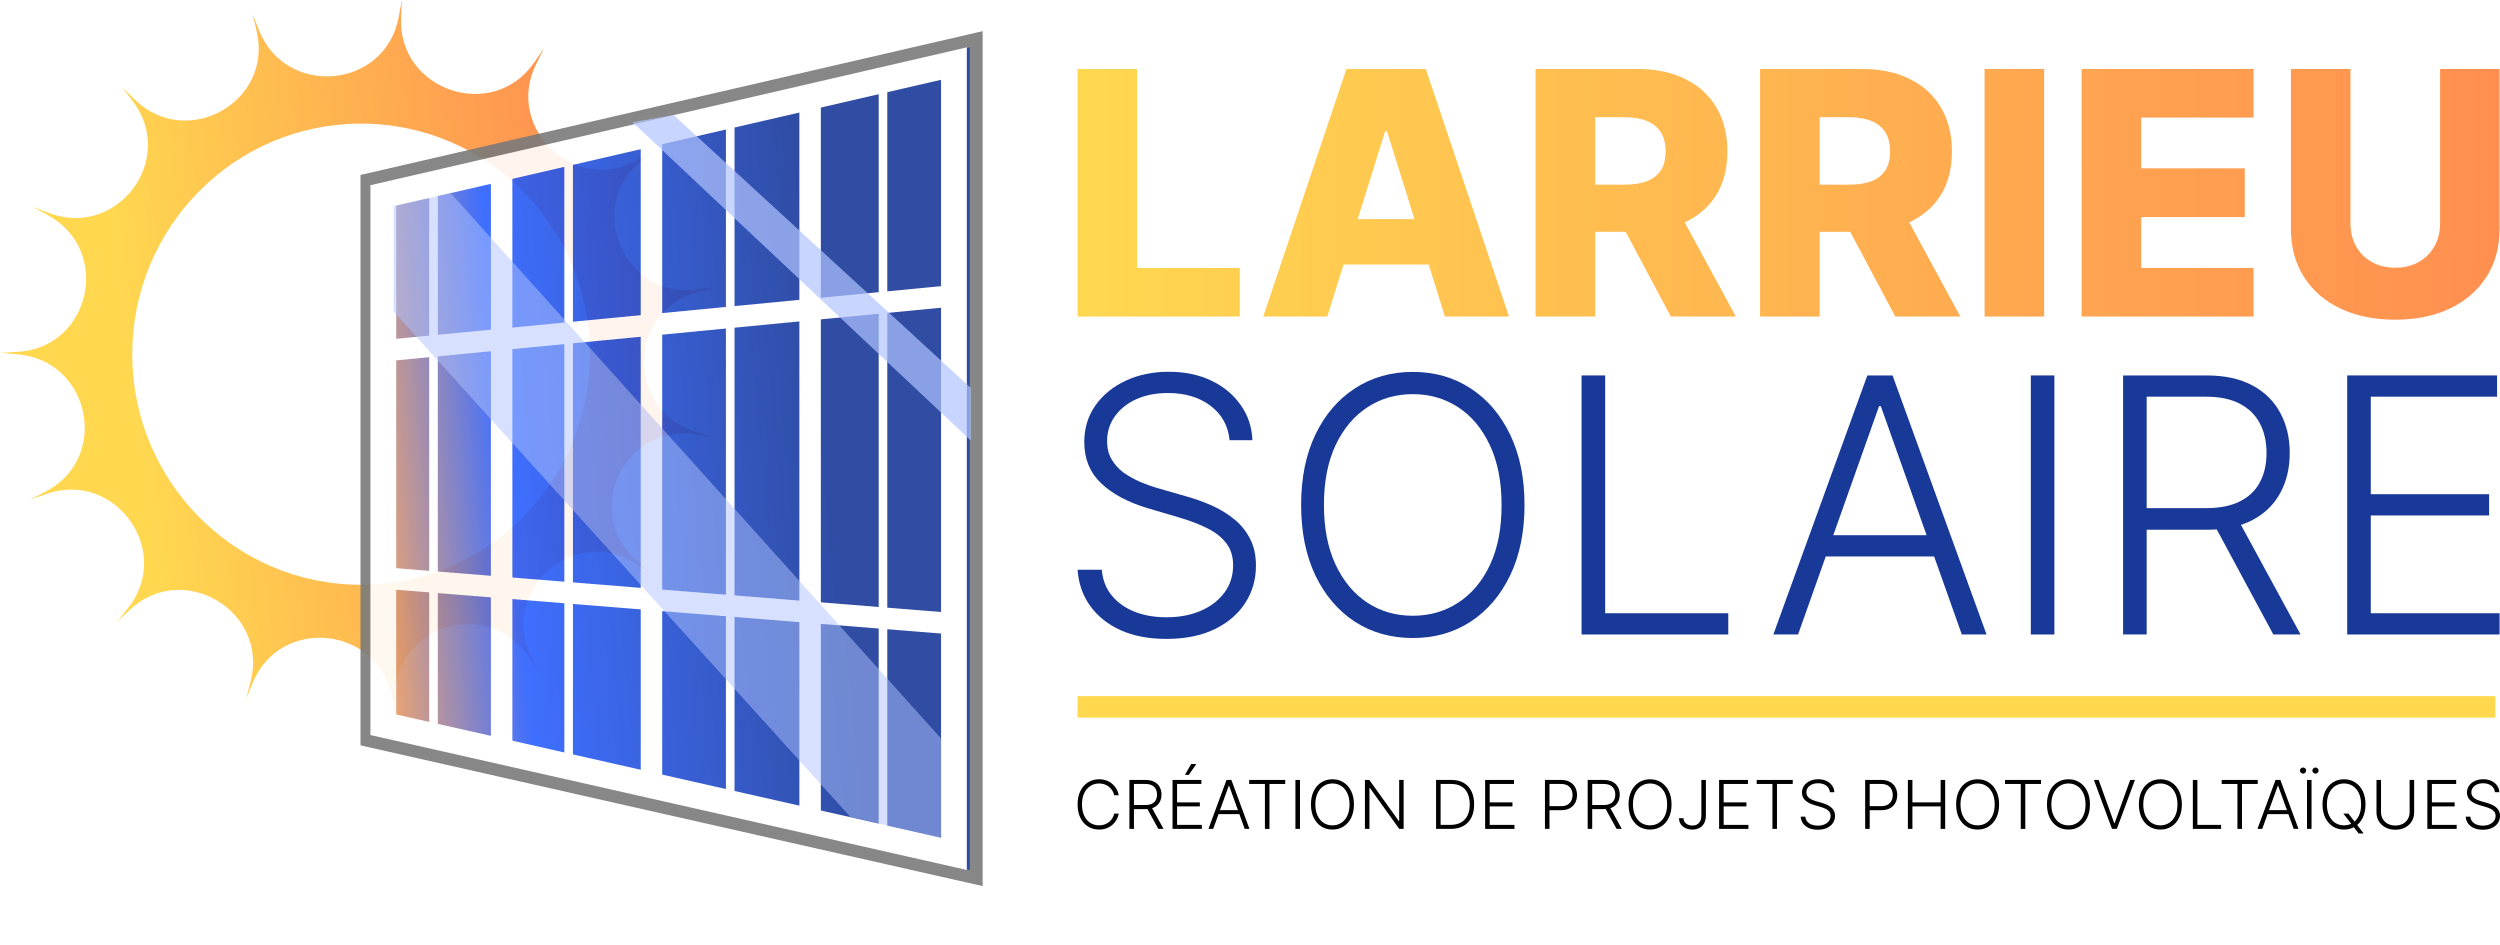 <svg width="582" height="220" viewBox="0 0 582 220" fill="none" xmlns="http://www.w3.org/2000/svg">
<path d="M260.446 185.132H259.384C259.305 184.742 259.162 184.382 258.954 184.052C258.751 183.718 258.495 183.427 258.186 183.178C257.877 182.93 257.527 182.737 257.135 182.599C256.743 182.462 256.319 182.393 255.863 182.393C255.132 182.393 254.466 182.581 253.863 182.956C253.264 183.33 252.784 183.881 252.422 184.609C252.064 185.332 251.885 186.219 251.885 187.269C251.885 188.326 252.064 189.217 252.422 189.94C252.784 190.664 253.264 191.213 253.863 191.588C254.466 191.959 255.132 192.144 255.863 192.144C256.319 192.144 256.743 192.076 257.135 191.939C257.527 191.801 257.877 191.61 258.186 191.365C258.495 191.117 258.751 190.825 258.954 190.491C259.162 190.158 259.305 189.796 259.384 189.406H260.446C260.352 189.929 260.175 190.417 259.915 190.87C259.659 191.319 259.331 191.712 258.932 192.05C258.536 192.388 258.08 192.651 257.564 192.84C257.048 193.029 256.481 193.124 255.863 193.124C254.891 193.124 254.029 192.885 253.275 192.406C252.522 191.924 251.93 191.245 251.501 190.369C251.075 189.493 250.862 188.46 250.862 187.269C250.862 186.078 251.075 185.045 251.501 184.169C251.93 183.293 252.522 182.616 253.275 182.137C254.029 181.655 254.891 181.414 255.863 181.414C256.481 181.414 257.048 181.508 257.564 181.698C258.08 181.883 258.536 182.147 258.932 182.488C259.331 182.826 259.659 183.219 259.915 183.668C260.175 184.117 260.352 184.605 260.446 185.132Z" fill="black"/>
<path d="M262.928 192.968V181.57H266.664C267.485 181.57 268.171 181.716 268.721 182.009C269.274 182.299 269.691 182.701 269.969 183.217C270.252 183.729 270.393 184.317 270.393 184.981C270.393 185.646 270.252 186.232 269.969 186.74C269.691 187.249 269.276 187.646 268.726 187.931C268.176 188.217 267.494 188.36 266.681 188.36H263.499V187.408H266.652C267.255 187.408 267.756 187.31 268.155 187.113C268.559 186.916 268.858 186.636 269.054 186.273C269.254 185.909 269.353 185.479 269.353 184.981C269.353 184.484 269.254 184.05 269.054 183.679C268.854 183.304 268.553 183.015 268.15 182.811C267.75 182.607 267.246 182.505 266.635 182.505H263.985V192.968H262.928ZM268.031 187.826L270.879 192.968H269.659L266.839 187.826H268.031Z" fill="black"/>
<path d="M272.967 192.968V181.57H279.68V182.505H274.024V186.796H279.324V187.731H274.024V192.033H279.793V192.968H272.967ZM275.855 180.384L277.301 177.857H278.494L276.759 180.384H275.855Z" fill="black"/>
<path d="M282.432 192.968H281.325L285.535 181.57H286.665L290.875 192.968H289.767L286.139 182.922H286.06L282.432 192.968ZM283.229 188.599H288.971V189.534H283.229V188.599Z" fill="black"/>
<path d="M290.806 182.505V181.57H299.197V182.505H295.53V192.968H294.473V182.505H290.806Z" fill="black"/>
<path d="M302.633 181.57V192.968H301.576V181.57H302.633Z" fill="black"/>
<path d="M315.198 187.269C315.198 188.456 314.983 189.49 314.553 190.369C314.124 191.245 313.533 191.924 312.779 192.406C312.029 192.885 311.167 193.124 310.191 193.124C309.215 193.124 308.351 192.885 307.597 192.406C306.848 191.924 306.258 191.245 305.829 190.369C305.403 189.49 305.19 188.456 305.19 187.269C305.19 186.082 305.403 185.05 305.829 184.174C306.258 183.295 306.849 182.616 307.603 182.137C308.356 181.655 309.219 181.414 310.191 181.414C311.167 181.414 312.029 181.655 312.779 182.137C313.533 182.616 314.124 183.295 314.553 184.174C314.983 185.05 315.198 186.082 315.198 187.269ZM314.169 187.269C314.169 186.249 313.996 185.375 313.649 184.648C313.303 183.917 312.83 183.358 312.231 182.972C311.632 182.586 310.952 182.393 310.191 182.393C309.434 182.393 308.756 182.586 308.157 182.972C307.558 183.358 307.083 183.915 306.733 184.642C306.386 185.369 306.213 186.245 306.213 187.269C306.213 188.289 306.386 189.163 306.733 189.89C307.079 190.618 307.552 191.176 308.151 191.566C308.75 191.952 309.43 192.144 310.191 192.144C310.952 192.144 311.632 191.952 312.231 191.566C312.834 191.18 313.308 190.623 313.655 189.896C314.002 189.165 314.173 188.289 314.169 187.269Z" fill="black"/>
<path d="M326.766 181.57V192.968H325.738L318.9 183.423H318.81V192.968H317.753V181.57H318.776L325.636 191.126H325.727V181.57H326.766Z" fill="black"/>
<path d="M337.709 192.968H334.319V181.57H337.913C339.017 181.57 339.96 181.796 340.744 182.249C341.531 182.701 342.134 183.351 342.552 184.197C342.97 185.043 343.179 186.057 343.179 187.241C343.179 188.436 342.965 189.462 342.535 190.319C342.11 191.172 341.488 191.827 340.67 192.284C339.857 192.74 338.87 192.968 337.709 192.968ZM335.376 192.033H337.647C338.642 192.033 339.474 191.84 340.145 191.454C340.816 191.068 341.318 190.517 341.654 189.801C341.989 189.085 342.157 188.232 342.157 187.241C342.153 186.258 341.987 185.412 341.659 184.703C341.335 183.994 340.853 183.451 340.213 183.072C339.576 182.694 338.789 182.505 337.851 182.505H335.376V192.033Z" fill="black"/>
<path d="M345.741 192.968V181.57H352.454V182.505H346.797V186.796H352.098V187.731H346.797V192.033H352.567V192.968H345.741Z" fill="black"/>
<path d="M359.665 192.968V181.57H363.4C364.221 181.57 364.907 181.726 365.457 182.037C366.011 182.345 366.427 182.764 366.706 183.295C366.988 183.826 367.129 184.423 367.129 185.087C367.129 185.751 366.99 186.351 366.711 186.885C366.432 187.416 366.018 187.837 365.468 188.148C364.918 188.456 364.234 188.61 363.417 188.61H360.478V187.675H363.388C363.995 187.675 364.498 187.564 364.897 187.341C365.297 187.115 365.594 186.807 365.79 186.417C365.99 186.028 366.09 185.584 366.09 185.087C366.09 184.59 365.99 184.147 365.79 183.757C365.594 183.367 365.295 183.061 364.892 182.839C364.492 182.616 363.986 182.505 363.372 182.505H360.721V192.968H359.665Z" fill="black"/>
<path d="M369.61 192.968V181.57H373.345C374.167 181.57 374.852 181.716 375.402 182.009C375.956 182.299 376.372 182.701 376.651 183.217C376.934 183.729 377.075 184.317 377.075 184.981C377.075 185.646 376.934 186.232 376.651 186.74C376.372 187.249 375.958 187.646 375.408 187.931C374.858 188.217 374.176 188.36 373.362 188.36H370.181V187.408H373.334C373.937 187.408 374.438 187.31 374.837 187.113C375.24 186.916 375.54 186.636 375.736 186.273C375.935 185.909 376.035 185.479 376.035 184.981C376.035 184.484 375.935 184.05 375.736 183.679C375.536 183.304 375.235 183.015 374.832 182.811C374.432 182.607 373.927 182.505 373.317 182.505H370.667V192.968H369.61ZM374.713 187.826L377.561 192.968H376.34L373.521 187.826H374.713Z" fill="black"/>
<path d="M389.137 187.269C389.137 188.456 388.922 189.49 388.493 190.369C388.063 191.245 387.472 191.924 386.718 192.406C385.969 192.885 385.106 193.124 384.13 193.124C383.154 193.124 382.29 192.885 381.536 192.406C380.787 191.924 380.197 191.245 379.768 190.369C379.342 189.49 379.129 188.456 379.129 187.269C379.129 186.082 379.342 185.05 379.768 184.174C380.197 183.295 380.789 182.616 381.542 182.137C382.295 181.655 383.158 181.414 384.13 181.414C385.106 181.414 385.969 181.655 386.718 182.137C387.472 182.616 388.063 183.295 388.493 184.174C388.922 185.05 389.137 186.082 389.137 187.269ZM388.108 187.269C388.108 186.249 387.935 185.375 387.588 184.648C387.242 183.917 386.769 183.358 386.17 182.972C385.571 182.586 384.891 182.393 384.13 182.393C383.373 182.393 382.695 182.586 382.096 182.972C381.497 183.358 381.022 183.915 380.672 184.642C380.325 185.369 380.152 186.245 380.152 187.269C380.152 188.289 380.325 189.163 380.672 189.89C381.018 190.618 381.491 191.176 382.09 191.566C382.689 191.952 383.369 192.144 384.13 192.144C384.891 192.144 385.571 191.952 386.17 191.566C386.773 191.18 387.247 190.623 387.594 189.896C387.941 189.165 388.112 188.289 388.108 187.269Z" fill="black"/>
<path d="M396.077 181.57H397.134V189.79C397.13 190.532 396.995 191.152 396.727 191.649C396.46 192.143 396.091 192.512 395.62 192.757C395.149 193.002 394.608 193.124 393.998 193.124C393.399 193.124 392.864 193.015 392.393 192.796C391.922 192.577 391.551 192.269 391.28 191.872C391.012 191.475 390.879 191.009 390.879 190.475H391.918C391.918 190.812 392.009 191.111 392.19 191.371C392.37 191.627 392.617 191.827 392.93 191.972C393.246 192.117 393.602 192.189 393.998 192.189C394.409 192.189 394.768 192.104 395.077 191.933C395.39 191.762 395.635 191.501 395.812 191.148C395.989 190.792 396.077 190.339 396.077 189.79V181.57Z" fill="black"/>
<path d="M400.208 192.968V181.57H406.922V182.505H401.265V186.796H406.566V187.731H401.265V192.033H407.035V192.968H400.208Z" fill="black"/>
<path d="M408.956 182.505V181.57H417.347V182.505H413.68V192.968H412.623V182.505H408.956Z" fill="black"/>
<path d="M426.01 184.419C425.946 183.785 425.662 183.28 425.157 182.905C424.652 182.531 424.017 182.343 423.253 182.343C422.714 182.343 422.239 182.434 421.829 182.616C421.422 182.798 421.102 183.05 420.868 183.373C420.638 183.692 420.523 184.056 420.523 184.464C420.523 184.764 420.589 185.028 420.721 185.254C420.853 185.481 421.03 185.675 421.252 185.839C421.478 185.998 421.727 186.135 421.998 186.25C422.273 186.365 422.55 186.462 422.829 186.54L424.049 186.885C424.419 186.985 424.788 187.113 425.157 187.269C425.526 187.425 425.863 187.621 426.168 187.859C426.477 188.093 426.724 188.38 426.909 188.722C427.097 189.059 427.191 189.466 427.191 189.94C427.191 190.549 427.031 191.096 426.711 191.582C426.391 192.068 425.931 192.454 425.332 192.74C424.733 193.022 424.015 193.163 423.179 193.163C422.392 193.163 421.708 193.035 421.128 192.779C420.548 192.519 420.092 192.161 419.76 191.705C419.429 191.248 419.242 190.72 419.201 190.119H420.286C420.324 190.568 420.474 190.948 420.738 191.26C421.002 191.571 421.345 191.809 421.766 191.972C422.188 192.131 422.659 192.211 423.179 192.211C423.756 192.211 424.268 192.117 424.716 191.927C425.168 191.734 425.522 191.467 425.779 191.126C426.039 190.781 426.168 190.38 426.168 189.924C426.168 189.538 426.067 189.215 425.863 188.955C425.66 188.692 425.375 188.471 425.01 188.293C424.648 188.115 424.228 187.957 423.75 187.82L422.365 187.419C421.458 187.152 420.753 186.783 420.252 186.312C419.751 185.84 419.5 185.239 419.5 184.508C419.5 183.896 419.666 183.358 419.998 182.894C420.333 182.427 420.785 182.063 421.354 181.803C421.927 181.54 422.569 181.408 423.281 181.408C424 181.408 424.637 181.538 425.191 181.798C425.745 182.058 426.184 182.416 426.508 182.872C426.835 183.325 427.01 183.841 427.033 184.419H426.01Z" fill="black"/>
<path d="M434.21 192.968V181.57H437.945C438.766 181.57 439.452 181.726 440.002 182.037C440.556 182.345 440.972 182.764 441.251 183.295C441.533 183.826 441.675 184.423 441.675 185.087C441.675 185.751 441.535 186.351 441.256 186.885C440.978 187.416 440.563 187.837 440.013 188.148C439.463 188.456 438.779 188.61 437.962 188.61H435.023V187.675H437.934C438.54 187.675 439.043 187.564 439.442 187.341C439.842 187.115 440.139 186.807 440.335 186.417C440.535 186.028 440.635 185.584 440.635 185.087C440.635 184.59 440.535 184.147 440.335 183.757C440.139 183.367 439.84 183.061 439.437 182.839C439.037 182.616 438.531 182.505 437.917 182.505H435.266V192.968H434.21Z" fill="black"/>
<path d="M444.155 192.968V181.57H445.212V186.796H451.778V181.57H452.835V192.968H451.778V187.731H445.212V192.968H444.155Z" fill="black"/>
<path d="M465.391 187.269C465.391 188.456 465.177 189.49 464.747 190.369C464.318 191.245 463.726 191.924 462.973 192.406C462.223 192.885 461.36 193.124 460.385 193.124C459.409 193.124 458.544 192.885 457.791 192.406C457.041 191.924 456.452 191.245 456.022 190.369C455.596 189.49 455.384 188.456 455.384 187.269C455.384 186.082 455.596 185.05 456.022 184.174C456.452 183.295 457.043 182.616 457.797 182.137C458.55 181.655 459.413 181.414 460.385 181.414C461.36 181.414 462.223 181.655 462.973 182.137C463.726 182.616 464.318 183.295 464.747 184.174C465.177 185.05 465.391 186.082 465.391 187.269ZM464.363 187.269C464.363 186.249 464.19 185.375 463.843 184.648C463.496 183.917 463.024 183.358 462.425 182.972C461.826 182.586 461.146 182.393 460.385 182.393C459.627 182.393 458.949 182.586 458.35 182.972C457.751 183.358 457.277 183.915 456.926 184.642C456.58 185.369 456.406 186.245 456.406 187.269C456.406 188.289 456.58 189.163 456.926 189.89C457.273 190.618 457.746 191.176 458.345 191.566C458.944 191.952 459.624 192.144 460.385 192.144C461.146 192.144 461.826 191.952 462.425 191.566C463.027 191.18 463.502 190.623 463.849 189.896C464.195 189.165 464.367 188.289 464.363 187.269Z" fill="black"/>
<path d="M466.764 182.505V181.57H475.156V182.505H471.489V192.968H470.432V182.505H466.764Z" fill="black"/>
<path d="M486.541 187.269C486.541 188.456 486.326 189.49 485.897 190.369C485.468 191.245 484.876 191.924 484.123 192.406C483.373 192.885 482.51 193.124 481.535 193.124C480.559 193.124 479.694 192.885 478.941 192.406C478.191 191.924 477.601 191.245 477.172 190.369C476.746 189.49 476.533 188.456 476.533 187.269C476.533 186.082 476.746 185.05 477.172 184.174C477.601 183.295 478.193 182.616 478.946 182.137C479.7 181.655 480.563 181.414 481.535 181.414C482.51 181.414 483.373 181.655 484.123 182.137C484.876 182.616 485.468 183.295 485.897 184.174C486.326 185.05 486.541 186.082 486.541 187.269ZM485.513 187.269C485.513 186.249 485.339 185.375 484.993 184.648C484.646 183.917 484.173 183.358 483.574 182.972C482.975 182.586 482.295 182.393 481.535 182.393C480.777 182.393 480.099 182.586 479.5 182.972C478.901 183.358 478.426 183.915 478.076 184.642C477.73 185.369 477.556 186.245 477.556 187.269C477.556 188.289 477.73 189.163 478.076 189.89C478.423 190.618 478.896 191.176 479.495 191.566C480.094 191.952 480.774 192.144 481.535 192.144C482.295 192.144 482.975 191.952 483.574 191.566C484.177 191.18 484.652 190.623 484.998 189.896C485.345 189.165 485.517 188.289 485.513 187.269Z" fill="black"/>
<path d="M488.57 181.57L492.186 191.616H492.288L495.905 181.57H497.012L492.802 192.968H491.672L487.462 181.57H488.57Z" fill="black"/>
<path d="M507.94 187.269C507.94 188.456 507.725 189.49 507.295 190.369C506.866 191.245 506.275 191.924 505.521 192.406C504.771 192.885 503.909 193.124 502.933 193.124C501.957 193.124 501.093 192.885 500.339 192.406C499.59 191.924 499 191.245 498.571 190.369C498.145 189.49 497.932 188.456 497.932 187.269C497.932 186.082 498.145 185.05 498.571 184.174C499 183.295 499.591 182.616 500.345 182.137C501.098 181.655 501.961 181.414 502.933 181.414C503.909 181.414 504.771 181.655 505.521 182.137C506.275 182.616 506.866 183.295 507.295 184.174C507.725 185.05 507.94 186.082 507.94 187.269ZM506.911 187.269C506.911 186.249 506.738 185.375 506.391 184.648C506.045 183.917 505.572 183.358 504.973 182.972C504.374 182.586 503.694 182.393 502.933 182.393C502.176 182.393 501.498 182.586 500.899 182.972C500.3 183.358 499.825 183.915 499.475 184.642C499.128 185.369 498.955 186.245 498.955 187.269C498.955 188.289 499.128 189.163 499.475 189.89C499.821 190.618 500.294 191.176 500.893 191.566C501.492 191.952 502.172 192.144 502.933 192.144C503.694 192.144 504.374 191.952 504.973 191.566C505.576 191.18 506.05 190.623 506.397 189.896C506.744 189.165 506.915 188.289 506.911 187.269Z" fill="black"/>
<path d="M510.495 192.968V181.57H511.552V192.033H517.067V192.968H510.495Z" fill="black"/>
<path d="M517.207 182.505V181.57H525.599V182.505H521.931V192.968H520.875V182.505H517.207Z" fill="black"/>
<path d="M526.643 192.968H525.535L529.745 181.57H530.875L535.085 192.968H533.978L530.35 182.922H530.271L526.643 192.968ZM527.44 188.599H533.181V189.534H527.44V188.599Z" fill="black"/>
<path d="M538.125 181.57V192.968H537.069V181.57H538.125ZM536.148 180.1C535.959 180.1 535.792 180.03 535.645 179.889C535.498 179.744 535.424 179.577 535.424 179.388C535.424 179.184 535.498 179.015 535.645 178.882C535.792 178.744 535.959 178.676 536.148 178.676C536.355 178.676 536.526 178.744 536.662 178.882C536.801 179.015 536.871 179.184 536.871 179.388C536.871 179.577 536.801 179.744 536.662 179.889C536.526 180.03 536.355 180.1 536.148 180.1ZM539.041 180.1C538.852 180.1 538.685 180.03 538.538 179.889C538.391 179.744 538.317 179.577 538.317 179.388C538.317 179.184 538.391 179.015 538.538 178.882C538.685 178.744 538.852 178.676 539.041 178.676C539.248 178.676 539.419 178.744 539.555 178.882C539.694 179.015 539.764 179.184 539.764 179.388C539.764 179.577 539.694 179.744 539.555 179.889C539.419 180.03 539.248 180.1 539.041 180.1Z" fill="black"/>
<path d="M545.536 189.406H546.712L548.192 191.337L548.441 191.66L550.261 194.037H549.085L547.514 191.972L545.536 189.406ZM550.69 187.269C550.69 188.456 550.475 189.49 550.046 190.369C549.616 191.245 549.025 191.924 548.272 192.406C547.522 192.885 546.659 193.124 545.683 193.124C544.708 193.124 543.843 192.885 543.09 192.406C542.34 191.924 541.75 191.245 541.321 190.369C540.895 189.49 540.682 188.456 540.682 187.269C540.682 186.082 540.895 185.05 541.321 184.174C541.75 183.295 542.342 182.616 543.095 182.137C543.849 181.655 544.711 181.414 545.683 181.414C546.659 181.414 547.522 181.655 548.272 182.137C549.025 182.616 549.616 183.295 550.046 184.174C550.475 185.05 550.69 186.082 550.69 187.269ZM549.662 187.269C549.662 186.249 549.488 185.375 549.142 184.648C548.795 183.917 548.322 183.358 547.723 182.972C547.124 182.586 546.444 182.393 545.683 182.393C544.926 182.393 544.248 182.586 543.649 182.972C543.05 183.358 542.575 183.915 542.225 184.642C541.878 185.369 541.705 186.245 541.705 187.269C541.705 188.289 541.878 189.163 542.225 189.89C542.572 190.618 543.044 191.176 543.643 191.566C544.242 191.952 544.922 192.144 545.683 192.144C546.444 192.144 547.124 191.952 547.723 191.566C548.326 191.18 548.801 190.623 549.147 189.896C549.494 189.165 549.665 188.289 549.662 187.269Z" fill="black"/>
<path d="M560.959 181.57H562.016V189.117C562.016 189.892 561.831 190.586 561.462 191.198C561.093 191.807 560.579 192.287 559.919 192.64C559.264 192.989 558.501 193.163 557.631 193.163C556.764 193.163 556.001 192.987 555.342 192.634C554.683 192.282 554.169 191.801 553.799 191.193C553.43 190.584 553.246 189.892 553.246 189.117V181.57H554.302V189.044C554.302 189.649 554.44 190.189 554.715 190.664C554.99 191.135 555.376 191.506 555.873 191.777C556.374 192.048 556.96 192.183 557.631 192.183C558.301 192.183 558.887 192.048 559.388 191.777C559.889 191.506 560.275 191.135 560.547 190.664C560.822 190.189 560.959 189.649 560.959 189.044V181.57Z" fill="black"/>
<path d="M565.087 192.968V181.57H571.8V182.505H566.144V186.796H571.444V187.731H566.144V192.033H571.913V192.968H565.087Z" fill="black"/>
<path d="M580.819 184.419C580.755 183.785 580.471 183.28 579.966 182.905C579.461 182.531 578.826 182.343 578.062 182.343C577.523 182.343 577.048 182.434 576.638 182.616C576.231 182.798 575.91 183.05 575.677 183.373C575.447 183.692 575.332 184.056 575.332 184.464C575.332 184.764 575.398 185.028 575.53 185.254C575.662 185.481 575.839 185.675 576.061 185.839C576.287 185.998 576.536 186.135 576.807 186.25C577.082 186.365 577.359 186.462 577.638 186.54L578.858 186.885C579.228 186.985 579.597 187.113 579.966 187.269C580.335 187.425 580.672 187.621 580.977 187.859C581.286 188.093 581.533 188.38 581.718 188.722C581.906 189.059 582 189.466 582 189.94C582 190.549 581.84 191.096 581.52 191.582C581.2 192.068 580.74 192.454 580.141 192.74C579.542 193.022 578.824 193.163 577.988 193.163C577.201 193.163 576.517 193.035 575.937 192.779C575.357 192.519 574.901 192.161 574.569 191.705C574.238 191.248 574.051 190.72 574.01 190.119H575.095C575.133 190.568 575.283 190.948 575.547 191.26C575.811 191.571 576.153 191.809 576.575 191.972C576.997 192.131 577.468 192.211 577.988 192.211C578.565 192.211 579.077 192.117 579.525 191.927C579.977 191.734 580.331 191.467 580.588 191.126C580.848 190.781 580.977 190.38 580.977 189.924C580.977 189.538 580.876 189.215 580.672 188.955C580.469 188.692 580.184 188.471 579.819 188.293C579.457 188.115 579.037 187.957 578.559 187.82L577.174 187.419C576.267 187.152 575.562 186.783 575.061 186.312C574.56 185.84 574.309 185.239 574.309 184.508C574.309 183.896 574.475 183.358 574.807 182.894C575.142 182.427 575.594 182.063 576.163 181.803C576.736 181.54 577.378 181.408 578.09 181.408C578.809 181.408 579.446 181.538 580 181.798C580.554 182.058 580.993 182.416 581.316 182.872C581.644 183.325 581.819 183.841 581.842 184.419H580.819Z" fill="black"/>
<path d="M250.86 73.69V16.059H264.737V62.378H288.621V73.69H250.86Z" fill="url(#paint0_linear_87_281)"/>
<path d="M308.994 73.69H294.08L313.451 16.059H331.925L351.296 73.69H336.382L322.898 30.579H322.45L308.994 73.69ZM307.003 51.009H338.176V61.59H307.003V51.009Z" fill="url(#paint1_linear_87_281)"/>
<path d="M357.477 73.69V16.059H381.193C385.491 16.059 389.201 16.838 392.322 18.395C395.461 19.933 397.882 22.147 399.582 25.036C401.283 27.906 402.133 31.311 402.133 35.251C402.133 39.247 401.264 42.642 399.526 45.438C397.788 48.214 395.321 50.334 392.126 51.797C388.93 53.242 385.145 53.964 380.772 53.964H365.775V42.989H378.193C380.286 42.989 382.034 42.717 383.435 42.173C384.856 41.61 385.93 40.766 386.659 39.641C387.388 38.496 387.752 37.033 387.752 35.251C387.752 33.468 387.388 31.996 386.659 30.833C385.93 29.651 384.856 28.769 383.435 28.188C382.015 27.587 380.268 27.287 378.193 27.287H371.353V73.69H357.477ZM389.799 47.351L404.096 73.69H388.958L374.941 47.351H389.799Z" fill="url(#paint2_linear_87_281)"/>
<path d="M409.744 73.69V16.059H433.46C437.759 16.059 441.468 16.838 444.589 18.395C447.729 19.933 450.149 22.147 451.85 25.036C453.551 27.906 454.401 31.311 454.401 35.251C454.401 39.247 453.532 42.642 451.794 45.438C450.056 48.214 447.589 50.334 444.393 51.797C441.197 53.242 437.413 53.964 433.04 53.964H418.042V42.989H430.461C432.554 42.989 434.301 42.717 435.703 42.173C437.123 41.61 438.198 40.766 438.927 39.641C439.655 38.496 440.02 37.033 440.02 35.251C440.02 33.468 439.655 31.996 438.927 30.833C438.198 29.651 437.123 28.769 435.703 28.188C434.283 27.587 432.535 27.287 430.461 27.287H423.621V73.69H409.744ZM442.066 47.351L456.363 73.69H441.225L427.209 47.351H442.066Z" fill="url(#paint3_linear_87_281)"/>
<path d="M475.888 16.059V73.69H462.012V16.059H475.888Z" fill="url(#paint4_linear_87_281)"/>
<path d="M484.599 73.69V16.059H524.63V27.372H498.476V39.19H522.584V50.531H498.476V62.378H524.63V73.69H484.599Z" fill="url(#paint5_linear_87_281)"/>
<path d="M568.054 16.059H581.902V53.232C581.902 57.528 580.883 61.271 578.846 64.46C576.809 67.631 573.969 70.088 570.324 71.833C566.68 73.559 562.447 74.422 557.625 74.422C552.748 74.422 548.487 73.559 544.842 71.833C541.198 70.088 538.367 67.631 536.348 64.46C534.33 61.271 533.321 57.528 533.321 53.232V16.059H547.197V52.022C547.197 54.011 547.627 55.784 548.487 57.341C549.365 58.898 550.589 60.117 552.159 60.999C553.729 61.881 555.551 62.322 557.625 62.322C559.7 62.322 561.513 61.881 563.064 60.999C564.634 60.117 565.858 58.898 566.736 57.341C567.614 55.784 568.054 54.011 568.054 52.022V16.059Z" fill="url(#paint6_linear_87_281)"/>
<path d="M286.248 102.478C285.915 99.121 284.437 96.451 281.813 94.468C279.19 92.486 275.891 91.494 271.917 91.494C269.117 91.494 266.65 91.975 264.516 92.937C262.402 93.899 260.738 95.234 259.524 96.942C258.329 98.63 257.732 100.554 257.732 102.713C257.732 104.303 258.075 105.697 258.76 106.895C259.445 108.092 260.366 109.123 261.521 109.986C262.695 110.83 263.987 111.557 265.397 112.165C266.826 112.774 268.265 113.284 269.714 113.697L276.057 115.522C277.976 116.052 279.895 116.729 281.813 117.554C283.732 118.378 285.484 119.419 287.07 120.675C288.675 121.912 289.958 123.433 290.917 125.239C291.896 127.026 292.386 129.175 292.386 131.688C292.386 134.907 291.553 137.803 289.889 140.375C288.225 142.946 285.837 144.988 282.724 146.499C279.611 147.991 275.881 148.737 271.535 148.737C267.443 148.737 263.89 148.06 260.875 146.705C257.86 145.331 255.491 143.437 253.768 141.022C252.045 138.608 251.076 135.81 250.86 132.63H256.499C256.695 135.006 257.478 137.018 258.848 138.667C260.219 140.316 262 141.572 264.193 142.436C266.386 143.28 268.833 143.702 271.535 143.702C274.53 143.702 277.193 143.201 279.523 142.2C281.872 141.179 283.712 139.766 285.044 137.96C286.395 136.134 287.07 134.014 287.07 131.6C287.07 129.558 286.541 127.85 285.484 126.476C284.427 125.082 282.949 123.914 281.05 122.972C279.17 122.03 276.987 121.195 274.501 120.469L267.306 118.349C262.588 116.936 258.927 114.982 256.323 112.489C253.719 109.996 252.417 106.816 252.417 102.949C252.417 99.71 253.278 96.863 255.001 94.409C256.744 91.936 259.093 90.012 262.049 88.638C265.025 87.244 268.363 86.547 272.063 86.547C275.803 86.547 279.112 87.234 281.99 88.609C284.868 89.983 287.148 91.877 288.832 94.292C290.535 96.687 291.446 99.415 291.563 102.478H286.248Z" fill="#193999"/>
<path d="M354.908 117.554C354.908 123.836 353.792 129.303 351.56 133.955C349.328 138.588 346.255 142.181 342.339 144.733C338.443 147.265 333.96 148.531 328.889 148.531C323.818 148.531 319.325 147.265 315.409 144.733C311.513 142.181 308.449 138.588 306.217 133.955C304.005 129.303 302.899 123.836 302.899 117.554C302.899 111.272 304.005 105.815 306.217 101.182C308.449 96.529 311.523 92.937 315.439 90.405C319.354 87.853 323.838 86.577 328.889 86.577C333.96 86.577 338.443 87.853 342.339 90.405C346.255 92.937 349.328 96.529 351.56 101.182C353.792 105.815 354.908 111.272 354.908 117.554ZM349.563 117.554C349.563 112.156 348.663 107.533 346.862 103.685C345.06 99.818 342.603 96.863 339.49 94.822C336.378 92.78 332.844 91.759 328.889 91.759C324.954 91.759 321.43 92.78 318.317 94.822C315.204 96.863 312.737 99.808 310.916 103.655C309.115 107.503 308.214 112.136 308.214 117.554C308.214 122.952 309.115 127.575 310.916 131.423C312.717 135.271 315.174 138.225 318.287 140.286C321.4 142.328 324.934 143.349 328.889 143.349C332.844 143.349 336.378 142.328 339.49 140.286C342.623 138.245 345.09 135.3 346.891 131.452C348.692 127.585 349.583 122.952 349.563 117.554Z" fill="#193999"/>
<path d="M368.19 147.707V87.401H373.681V142.76H402.344V147.707H368.19Z" fill="#193999"/>
<path d="M418.591 147.707H412.835L434.714 87.401H440.587L462.466 147.707H456.71L437.856 94.557H437.445L418.591 147.707ZM422.732 124.592H452.569V129.538H422.732V124.592Z" fill="#193999"/>
<path d="M478.265 87.401V147.707H472.773V87.401H478.265Z" fill="#193999"/>
<path d="M494.256 147.707V87.401H513.667C517.935 87.401 521.498 88.177 524.357 89.728C527.235 91.259 529.398 93.389 530.847 96.117C532.315 98.826 533.05 101.938 533.05 105.452C533.05 108.966 532.315 112.067 530.847 114.757C529.398 117.446 527.245 119.546 524.386 121.058C521.528 122.57 517.984 123.325 513.755 123.325H497.222V118.29H513.608C516.741 118.29 519.345 117.77 521.42 116.729C523.515 115.689 525.071 114.207 526.09 112.283C527.127 110.359 527.646 108.082 527.646 105.452C527.646 102.821 527.127 100.524 526.09 98.561C525.052 96.579 523.486 95.047 521.391 93.968C519.315 92.888 516.692 92.348 513.52 92.348H499.747V147.707H494.256ZM520.774 120.499L535.575 147.707H529.232L514.578 120.499H520.774Z" fill="#193999"/>
<path d="M546.426 147.707V87.401H581.315V92.348H551.918V115.051H579.464V119.998H551.918V142.76H581.902V147.707H546.426Z" fill="#193999"/>
<line x1="250.86" y1="164.566" x2="580.92" y2="164.566" stroke="#FFD850" stroke-width="5"/>
<path fill-rule="evenodd" clip-rule="evenodd" d="M124.865 14.801L126.672 11.205L124.387 14.518C114.705 28.558 92.595 21.078 93.368 4.024L93.55 0L92.817 3.959C89.71 20.738 66.498 22.866 60.251 6.945L58.777 3.188L59.722 7.109C63.728 23.725 43.428 35.094 31.242 23.059L28.366 20.219L30.827 23.424C41.253 37.004 27.374 55.647 11.355 49.579L7.576 48.148L11.125 50.082C26.169 58.278 21.112 80.972 4.031 81.921L0 82.144L4.026 82.474C21.085 83.869 25.724 106.69 10.534 114.491L6.949 116.331L10.755 114.999C26.881 109.352 40.414 128.354 29.74 141.658L27.222 144.797L30.149 142.033C42.553 130.32 62.64 142.218 58.33 158.725L57.313 162.62L58.855 158.903C65.393 143.149 88.56 145.885 91.358 162.74L92.019 166.718L91.91 162.69C91.451 145.62 113.693 138.72 123.115 153.01L125.338 156.382L123.598 152.74C116.22 137.305 133.692 121.964 148.109 131.217L151.511 133.401L148.439 130.774C135.42 119.642 145.099 98.512 162.019 101.129L166.011 101.746L162.139 100.589C145.729 95.686 145.942 72.42 162.439 67.948L166.331 66.893L162.329 67.406C145.365 69.579 136.076 48.2 149.297 37.412L152.416 34.867L148.975 36.96C134.391 45.834 117.206 30.039 124.865 14.801ZM84.055 136.139C113.473 136.139 137.321 112.105 137.321 82.457C137.321 52.809 113.473 28.775 84.055 28.775C54.636 28.775 30.788 52.809 30.788 82.457C30.788 112.105 54.636 136.139 84.055 136.139Z" fill="url(#paint7_linear_87_281)"/>
<g opacity="0.9">
<path d="M86.586 41.651L85.424 41.92L85.424 43.113L85.424 171.122L85.424 172.32L86.593 172.585L225.431 203.989L227.262 204.403L227.262 202.526L227.262 11.025L227.262 9.139L225.424 9.564L86.586 41.651Z" fill="url(#paint8_linear_87_281)" stroke="#7A7A7A" stroke-width="3"/>
<path d="M89.239 168.724L89.239 45.499L222.077 14.798L222.077 198.772L89.239 168.724Z" fill="url(#paint9_linear_87_281)" stroke="white" stroke-width="6"/>
<line x1="188.592" y1="20.6" x2="188.592" y2="193.635" stroke="white" stroke-width="5"/>
<line x1="169.995" y1="24.704" x2="169.995" y2="188.164" stroke="white" stroke-width="2"/>
<line x1="205.561" y1="16.496" x2="205.561" y2="197.738" stroke="white" stroke-width="2"/>
<line x1="132.379" y1="34.279" x2="132.379" y2="177.904" stroke="white" stroke-width="2"/>
<line x1="100.919" y1="41.803" x2="100.919" y2="172.433" stroke="white" stroke-width="2"/>
<line x1="151.66" y1="29.491" x2="151.66" y2="182.692" stroke="white" stroke-width="5"/>
<line x1="116.78" y1="37.014" x2="116.78" y2="175.168" stroke="white" stroke-width="5"/>
<line x1="87.123" y1="134.376" x2="223.226" y2="145.319" stroke="white" stroke-width="5"/>
<line x1="88.734" y1="81.718" x2="223.224" y2="68.723" stroke="white" stroke-width="5"/>
<g filter="url(#filter0_f_87_281)">
<path d="M91.648 72.547L91.648 47.939L104.937 44.986L219.122 171.967L219.122 195.1L197.958 190.178L91.648 72.547Z" fill="#A9BEFF" fill-opacity="0.5"/>
</g>
<g filter="url(#filter1_f_87_281)">
<path d="M147.265 28.447L156.81 26.775L226.013 90.309L226.013 102.57L147.265 28.447Z" fill="#A9BEFF" fill-opacity="0.7"/>
</g>
</g>
<defs>
<filter id="filter0_f_87_281" x="76.647" y="29.986" width="157.475" height="180.114" filterUnits="userSpaceOnUse" color-interpolation-filters="sRGB">
<feFlood flood-opacity="0" result="BackgroundImageFix"/>
<feBlend mode="normal" in="SourceGraphic" in2="BackgroundImageFix" result="shape"/>
<feGaussianBlur stdDeviation="7.5" result="effect1_foregroundBlur_87_281"/>
</filter>
<filter id="filter1_f_87_281" x="135.265" y="14.775" width="102.748" height="99.795" filterUnits="userSpaceOnUse" color-interpolation-filters="sRGB">
<feFlood flood-opacity="0" result="BackgroundImageFix"/>
<feBlend mode="normal" in="SourceGraphic" in2="BackgroundImageFix" result="shape"/>
<feGaussianBlur stdDeviation="6" result="effect1_foregroundBlur_87_281"/>
</filter>
<linearGradient id="paint0_linear_87_281" x1="250.86" y1="45.24" x2="582.139" y2="45.194" gradientUnits="userSpaceOnUse">
<stop stop-color="#FFD850"/>
<stop offset="1" stop-color="#FF8F50"/>
</linearGradient>
<linearGradient id="paint1_linear_87_281" x1="250.86" y1="45.24" x2="582.139" y2="45.194" gradientUnits="userSpaceOnUse">
<stop stop-color="#FFD850"/>
<stop offset="1" stop-color="#FF8F50"/>
</linearGradient>
<linearGradient id="paint2_linear_87_281" x1="250.86" y1="45.24" x2="582.139" y2="45.194" gradientUnits="userSpaceOnUse">
<stop stop-color="#FFD850"/>
<stop offset="1" stop-color="#FF8F50"/>
</linearGradient>
<linearGradient id="paint3_linear_87_281" x1="250.86" y1="45.24" x2="582.139" y2="45.194" gradientUnits="userSpaceOnUse">
<stop stop-color="#FFD850"/>
<stop offset="1" stop-color="#FF8F50"/>
</linearGradient>
<linearGradient id="paint4_linear_87_281" x1="250.86" y1="45.24" x2="582.139" y2="45.194" gradientUnits="userSpaceOnUse">
<stop stop-color="#FFD850"/>
<stop offset="1" stop-color="#FF8F50"/>
</linearGradient>
<linearGradient id="paint5_linear_87_281" x1="250.86" y1="45.24" x2="582.139" y2="45.194" gradientUnits="userSpaceOnUse">
<stop stop-color="#FFD850"/>
<stop offset="1" stop-color="#FF8F50"/>
</linearGradient>
<linearGradient id="paint6_linear_87_281" x1="250.86" y1="45.24" x2="582.139" y2="45.194" gradientUnits="userSpaceOnUse">
<stop stop-color="#FFD850"/>
<stop offset="1" stop-color="#FF8F50"/>
</linearGradient>
<linearGradient id="paint7_linear_87_281" x1="24.718" y1="56.121" x2="137.001" y2="40.492" gradientUnits="userSpaceOnUse">
<stop stop-color="#FFD850"/>
<stop offset="1" stop-color="#FF8F50"/>
</linearGradient>
<linearGradient id="paint8_linear_87_281" x1="189.514" y1="52.403" x2="79.059" y2="62.662" gradientUnits="userSpaceOnUse">
<stop stop-color="#193999"/>
<stop offset="0.795" stop-color="#2A5FFF"/>
<stop offset="1" stop-color="#FFA150"/>
</linearGradient>
<linearGradient id="paint9_linear_87_281" x1="188.829" y1="52.403" x2="78.374" y2="62.662" gradientUnits="userSpaceOnUse">
<stop stop-color="#193999"/>
<stop offset="0.682" stop-color="#2A5FFF"/>
<stop offset="1" stop-color="#FFA150"/>
</linearGradient>
</defs>
</svg>
